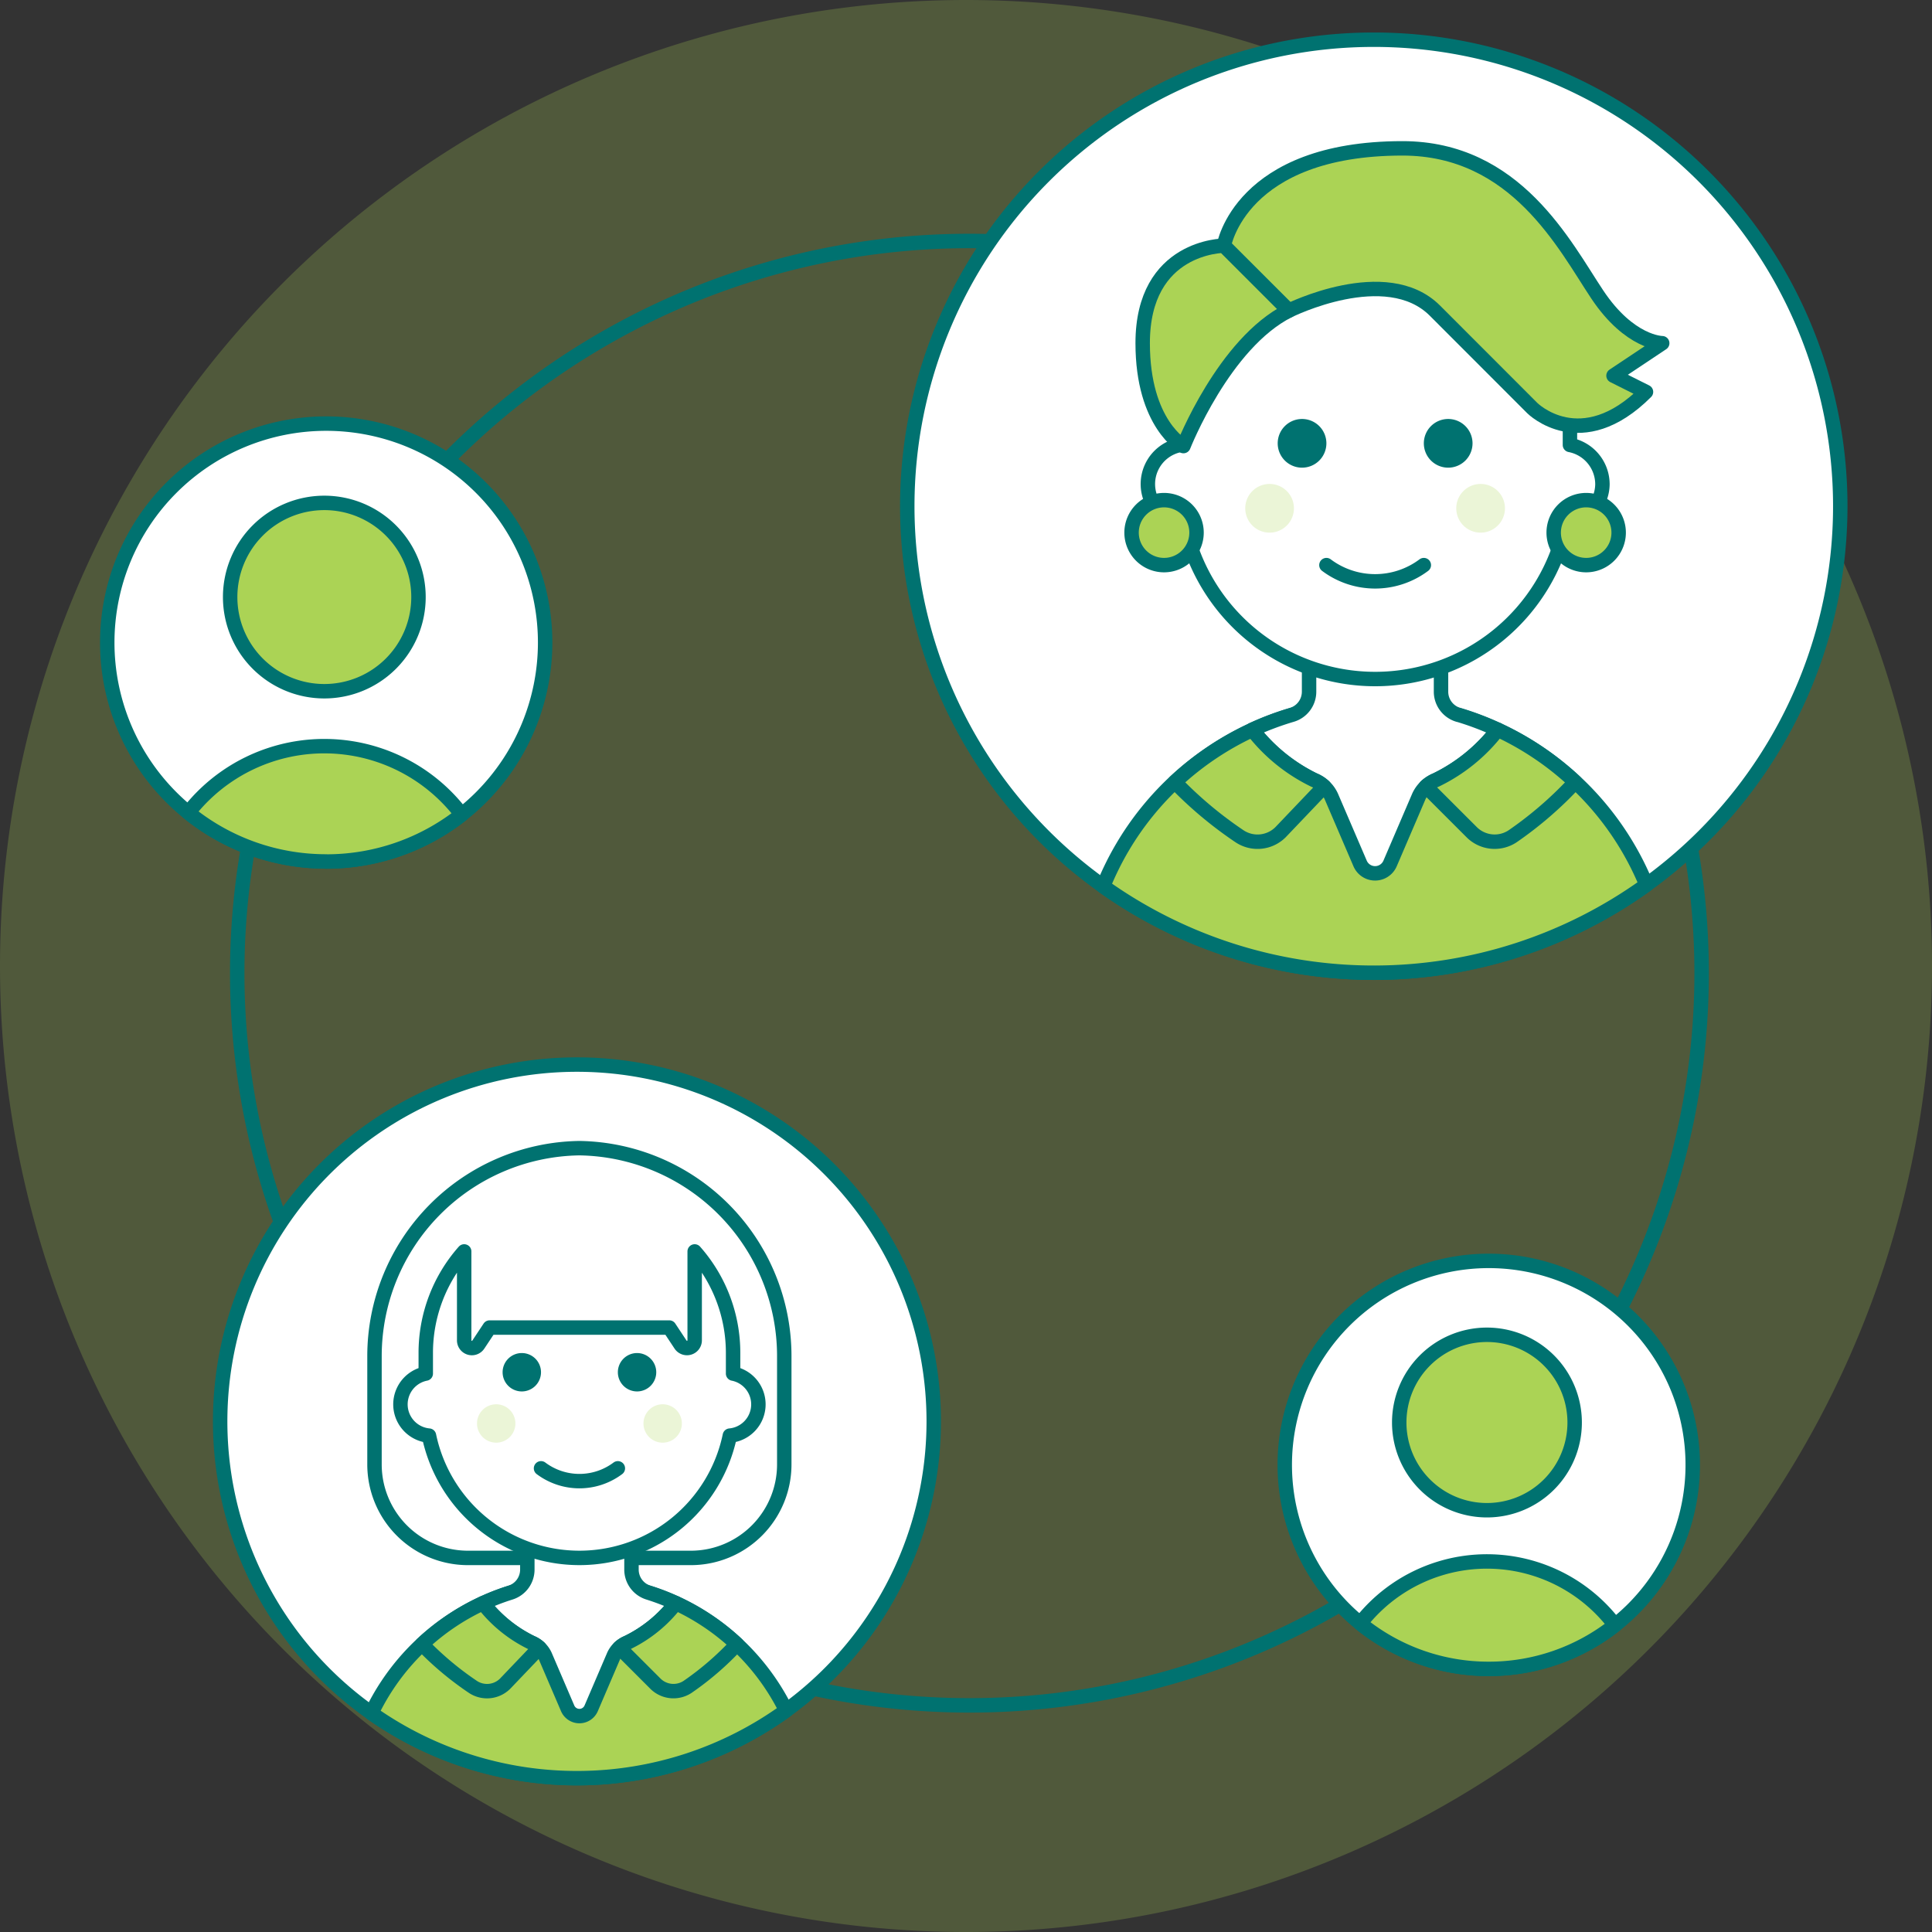 <svg xmlns="http://www.w3.org/2000/svg" width="133.873" height="133.873" viewBox="0 0 133.873 133.873">
  <rect x="0" y="0" width="133.873" height="133.873" fill="#333333" stroke="none"/>
  <g id="international-network-4-16" transform="translate(-10 -10)">
    <path id="Pfad_2111" data-name="Pfad 2111" d="M10,76.937A66.937,66.937,0,1,0,76.937,10,66.937,66.937,0,0,0,10,76.937Z" fill="rgba(171,211,85,0.24)"/>
    <path id="Pfad_2112" data-name="Pfad 2112" d="M19.823,70.714A50.736,50.736,0,1,0,70.559,19.978,50.736,50.736,0,0,0,19.823,70.714Z" transform="translate(6.615 6.719)" fill="none" stroke="#007270" stroke-linecap="round" stroke-linejoin="round" stroke-width="1"/>
    <path id="Pfad_2113" data-name="Pfad 2113" d="M61.514,42.141A50.576,50.576,0,0,1,82.887,52.824h6.945A6.717,6.717,0,0,0,96.14,48.41,50.872,50.872,0,0,0,64.757,21.255H57.212a6.968,6.968,0,0,0-6.985,5.589,6.722,6.722,0,0,0,6.625,7.845,5.383,5.383,0,0,1,5.2,6.756,5.091,5.091,0,0,1-.258.761" transform="translate(27.026 7.578)" fill="#fff"/>
    <path id="Pfad_2115" data-name="Pfad 2115" d="M47.568,43.969A32.325,32.325,0,1,0,79.893,11.644,32.325,32.325,0,0,0,47.568,43.969Z" transform="translate(25.299 1.107)" fill="#fff" stroke="#007270" stroke-linecap="round" stroke-linejoin="round" stroke-width="1"/>
    <path id="Pfad_2116" data-name="Pfad 2116" d="M74.522,39.106a20.323,20.323,0,0,0-18.84,12.706,32.337,32.337,0,0,0,37.639-.1,20.319,20.319,0,0,0-18.8-12.6Z" transform="translate(30.762 19.6)" fill="#abd355" stroke="#007270" stroke-linecap="round" stroke-linejoin="round" stroke-width="1"/>
    <path id="Pfad_2117" data-name="Pfad 2117" d="M76.129,43.728a1.673,1.673,0,0,1-1.2-1.6V33.47H65.786v8.66a1.673,1.673,0,0,1-1.2,1.6,20.212,20.212,0,0,0-2.727,1.026,12.035,12.035,0,0,0,4.271,3.486,2.222,2.222,0,0,1,1.193,1.13l2,4.657a1.13,1.13,0,0,0,2.075,0l2-4.66a2.217,2.217,0,0,1,1.188-1.126,11.94,11.94,0,0,0,4.276-3.481,20.1,20.1,0,0,0-2.726-1.037Z" transform="translate(34.923 15.805)" fill="#fff" stroke="#007270" stroke-linecap="round" stroke-linejoin="round" stroke-width="1"/>
    <path id="Pfad_2118" data-name="Pfad 2118" d="M74.017,40.215A11.94,11.94,0,0,1,69.742,43.7a2.569,2.569,0,0,0-.7.445l3.166,3.164a2.252,2.252,0,0,0,2.831.3,26.053,26.053,0,0,0,4.351-3.765A20.367,20.367,0,0,0,74.017,40.215Z" transform="translate(39.761 20.347)" fill="#abd355" stroke="#007270" stroke-linecap="round" stroke-linejoin="round" stroke-width="1"/>
    <path id="Pfad_2119" data-name="Pfad 2119" d="M68.292,43.7a12.035,12.035,0,0,1-4.271-3.477,20.366,20.366,0,0,0-5.372,3.616,27.556,27.556,0,0,0,4.495,3.767,2.256,2.256,0,0,0,2.833-.3l3.012-3.159a2.585,2.585,0,0,0-.7-.45Z" transform="translate(32.762 20.352)" fill="#abd355" stroke="#007270" stroke-linecap="round" stroke-linejoin="round" stroke-width="1"/>
    <path id="Pfad_2120" data-name="Pfad 2120" d="M89.028,37.282a2.775,2.775,0,0,0-2.251-2.7v-1.8a13.5,13.5,0,1,0-27,0v1.8a2.756,2.756,0,0,0,.283,5.455,13.5,13.5,0,0,0,26.44,0,2.785,2.785,0,0,0,2.529-2.756Z" transform="translate(32.008 6.25)" fill="#fff" stroke="#007270" stroke-linecap="round" stroke-linejoin="round" stroke-width="1"/>
    <path id="Pfad_2121" data-name="Pfad 2121" d="M61.563,31.726a1.687,1.687,0,1,0,1.687-1.687,1.687,1.687,0,0,0-1.687,1.687Z" transform="translate(34.723 13.495)" fill="#ebf5d7"/>
    <path id="Pfad_2122" data-name="Pfad 2122" d="M70.3,31.726a1.687,1.687,0,1,0,1.687-1.687A1.687,1.687,0,0,0,70.3,31.726Z" transform="translate(40.608 13.495)" fill="#ebf5d7"/>
    <path id="Pfad_2123" data-name="Pfad 2123" d="M71.673,33.4a5.626,5.626,0,0,1-6.749,0" transform="translate(36.987 15.758)" fill="none" stroke="#007270" stroke-linecap="round" stroke-linejoin="round" stroke-width="1"/>
    <path id="Pfad_2124" data-name="Pfad 2124" d="M62.907,29.036a1.687,1.687,0,1,0,1.687-1.687A1.687,1.687,0,0,0,62.907,29.036Z" transform="translate(35.628 11.683)" fill="#007270"/>
    <path id="Pfad_2125" data-name="Pfad 2125" d="M68.958,29.036a1.687,1.687,0,1,0,1.687-1.687A1.687,1.687,0,0,0,68.958,29.036Z" transform="translate(39.703 11.683)" fill="#007270"/>
    <path id="Pfad_2126" data-name="Pfad 2126" d="M65.178,27.388s6.749-3.375,10.124,0l6.751,6.756s3.375,3.375,7.875-1.125l-2.251-1.126,3.375-2.249s-2.249,0-4.5-3.375-5.624-10.126-13.5-10.126c-11.25,0-12.375,6.751-12.375,6.751Z" transform="translate(34.127 4.137)" fill="#abd355" stroke="#007270" stroke-linecap="round" stroke-linejoin="round" stroke-width="1"/>
    <path id="Pfad_2127" data-name="Pfad 2127" d="M56.856,32.961a2.251,2.251,0,1,0,2.251-2.251A2.251,2.251,0,0,0,56.856,32.961Z" transform="translate(31.553 13.946)" fill="#abd355" stroke="#007270" stroke-linecap="round" stroke-linejoin="round" stroke-width="1"/>
    <path id="Pfad_2128" data-name="Pfad 2128" d="M62.942,20.174s-5.626,0-5.626,6.751c0,5.624,2.825,7.134,2.825,7.134s2.8-7.134,7.3-9.385Z" transform="translate(31.863 6.851)" fill="#abd355" stroke="#007270" stroke-linecap="round" stroke-linejoin="round" stroke-width="1"/>
    <path id="Pfad_2129" data-name="Pfad 2129" d="M74.335,32.961a2.251,2.251,0,1,0,2.251-2.251A2.251,2.251,0,0,0,74.335,32.961Z" transform="translate(43.324 13.946)" fill="#abd355" stroke="#007270" stroke-linecap="round" stroke-linejoin="round" stroke-width="1"/>
    <path id="Pfad_2130" data-name="Pfad 2130" d="M19.116,78.805A24.723,24.723,0,1,0,43.839,54.082,24.723,24.723,0,0,0,19.116,78.805Z" transform="translate(6.139 29.685)" fill="#fff" stroke="#007270" stroke-linecap="round" stroke-linejoin="round" stroke-width="1"/>
    <path id="Pfad_2131" data-name="Pfad 2131" d="M39.706,57.543a14.413,14.413,0,0,0-14.2,14.411v7.489a6.479,6.479,0,0,0,6.407,6.493H47.5A6.479,6.479,0,0,0,53.9,79.443V71.954A14.412,14.412,0,0,0,39.7,57.543Z" transform="translate(10.444 32.016)" fill="#fff" stroke="#007270" stroke-linecap="round" stroke-linejoin="round" stroke-width="1"/>
    <path id="Pfad_2132" data-name="Pfad 2132" d="M39.793,75.51a15.975,15.975,0,0,0-14.412,9.081,24.735,24.735,0,0,0,28.733-.185,15.973,15.973,0,0,0-14.321-8.9Z" transform="translate(10.358 44.115)" fill="#abd355" stroke="#007270" stroke-linecap="round" stroke-linejoin="round" stroke-width="1"/>
    <path id="Pfad_2133" data-name="Pfad 2133" d="M41.46,79.013a1.673,1.673,0,0,1-1.171-1.6V71.391H33.072v6.024a1.673,1.673,0,0,1-1.171,1.6,15.758,15.758,0,0,0-1.9.733,9.445,9.445,0,0,0,3.355,2.734,1.747,1.747,0,0,1,.939.887l1.57,3.661a.887.887,0,0,0,1.632,0l1.57-3.663A1.74,1.74,0,0,1,40,82.481a9.4,9.4,0,0,0,3.362-2.736,15.873,15.873,0,0,0-1.9-.731Z" transform="translate(13.468 41.342)" fill="#fff" stroke="#007270" stroke-linecap="round" stroke-linejoin="round" stroke-width="1"/>
    <path id="Pfad_2134" data-name="Pfad 2134" d="M39.558,76.383A9.4,9.4,0,0,1,36.2,79.119a2.031,2.031,0,0,0-.549.35l2.488,2.488a1.774,1.774,0,0,0,2.227.233,20.483,20.483,0,0,0,3.424-2.96,15.941,15.941,0,0,0-4.229-2.846Z" transform="translate(17.271 44.703)" fill="#abd355" stroke="#007270" stroke-linecap="round" stroke-linejoin="round" stroke-width="1"/>
    <path id="Pfad_2135" data-name="Pfad 2135" d="M35.055,79.118A9.445,9.445,0,0,1,31.7,76.384a15.944,15.944,0,0,0-4.224,2.845,21.7,21.7,0,0,0,3.533,2.962,1.774,1.774,0,0,0,2.227-.233l2.373-2.485a2.028,2.028,0,0,0-.554-.355Z" transform="translate(11.769 44.704)" fill="#abd355" stroke="#007270" stroke-linecap="round" stroke-linejoin="round" stroke-width="1"/>
    <path id="Pfad_2136" data-name="Pfad 2136" d="M49.634,70.281V68.861a10.6,10.6,0,0,0-2.662-7.042v6.16a.534.534,0,0,1-.979.295l-.781-1.181H32.763l-.783,1.181A.534.534,0,0,1,31,67.979v-6.16a10.6,10.6,0,0,0-2.662,7.042v1.421a2.175,2.175,0,0,0,.224,4.3,10.648,10.648,0,0,0,20.847,0,2.175,2.175,0,0,0,.224-4.3Z" transform="translate(11.164 34.896)" fill="#fff" stroke="#007270" stroke-linecap="round" stroke-linejoin="round" stroke-width="1"/>
    <path id="Pfad_2137" data-name="Pfad 2137" d="M29.752,69.478a1.33,1.33,0,1,0,1.33-1.33A1.33,1.33,0,0,0,29.752,69.478Z" transform="translate(13.301 39.158)" fill="#ebf5d7"/>
    <path id="Pfad_2138" data-name="Pfad 2138" d="M36.645,69.478a1.33,1.33,0,1,0,1.33-1.33,1.33,1.33,0,0,0-1.33,1.33Z" transform="translate(17.943 39.158)" fill="#ebf5d7"/>
    <path id="Pfad_2139" data-name="Pfad 2139" d="M37.726,70.8a4.438,4.438,0,0,1-5.323,0" transform="translate(15.086 40.944)" fill="none" stroke="#007270" stroke-linecap="round" stroke-linejoin="round" stroke-width="1"/>
    <path id="Pfad_2140" data-name="Pfad 2140" d="M30.812,67.357a1.33,1.33,0,1,0,1.33-1.33,1.33,1.33,0,0,0-1.33,1.33Z" transform="translate(14.015 37.729)" fill="#007270"/>
    <path id="Pfad_2141" data-name="Pfad 2141" d="M35.584,67.357a1.33,1.33,0,1,0,1.33-1.33,1.33,1.33,0,0,0-1.33,1.33Z" transform="translate(17.229 37.729)" fill="#007270"/>
    <path id="Pfad_2142" data-name="Pfad 2142" d="M14.441,42.712A15.171,15.171,0,1,0,29.612,27.541,15.171,15.171,0,0,0,14.441,42.712Z" transform="translate(2.991 11.812)" fill="#fff" stroke="#007270" stroke-linecap="round" stroke-linejoin="round" stroke-width="1"/>
    <path id="Pfad_2143" data-name="Pfad 2143" d="M19.53,37.349a6.525,6.525,0,1,0,6.525-6.525A6.525,6.525,0,0,0,19.53,37.349Z" transform="translate(6.418 14.023)" fill="#abd355" stroke="#007270" stroke-linecap="round" stroke-linejoin="round" stroke-width="1"/>
    <path id="Pfad_2144" data-name="Pfad 2144" d="M27.35,48.89a15.113,15.113,0,0,0,9.39-3.255A11.935,11.935,0,0,0,17.8,45.5a15.116,15.116,0,0,0,9.55,3.385Z" transform="translate(5.253 20.807)" fill="#abd355" stroke="#007270" stroke-linecap="round" stroke-linejoin="round" stroke-width="1"/>
    <path id="Pfad_2145" data-name="Pfad 2145" d="M63.2,76.346A14.135,14.135,0,1,0,77.332,62.211,14.135,14.135,0,0,0,63.2,76.346Z" transform="translate(35.824 35.16)" fill="#fff" stroke="#007270" stroke-linecap="round" stroke-linejoin="round" stroke-width="1"/>
    <path id="Pfad_2146" data-name="Pfad 2146" d="M67.939,71.349a6.078,6.078,0,1,0,6.078-6.078,6.078,6.078,0,0,0-6.078,6.078Z" transform="translate(39.017 37.22)" fill="#abd355" stroke="#007270" stroke-linecap="round" stroke-linejoin="round" stroke-width="1"/>
    <path id="Pfad_2147" data-name="Pfad 2147" d="M75.227,82.1a14.08,14.08,0,0,0,8.747-3.032,11.123,11.123,0,0,0-17.648-.122,14.083,14.083,0,0,0,8.9,3.154Z" transform="translate(37.931 43.541)" fill="#abd355" stroke="#007270" stroke-linecap="round" stroke-linejoin="round" stroke-width="1"/>
  </g>
</svg>
